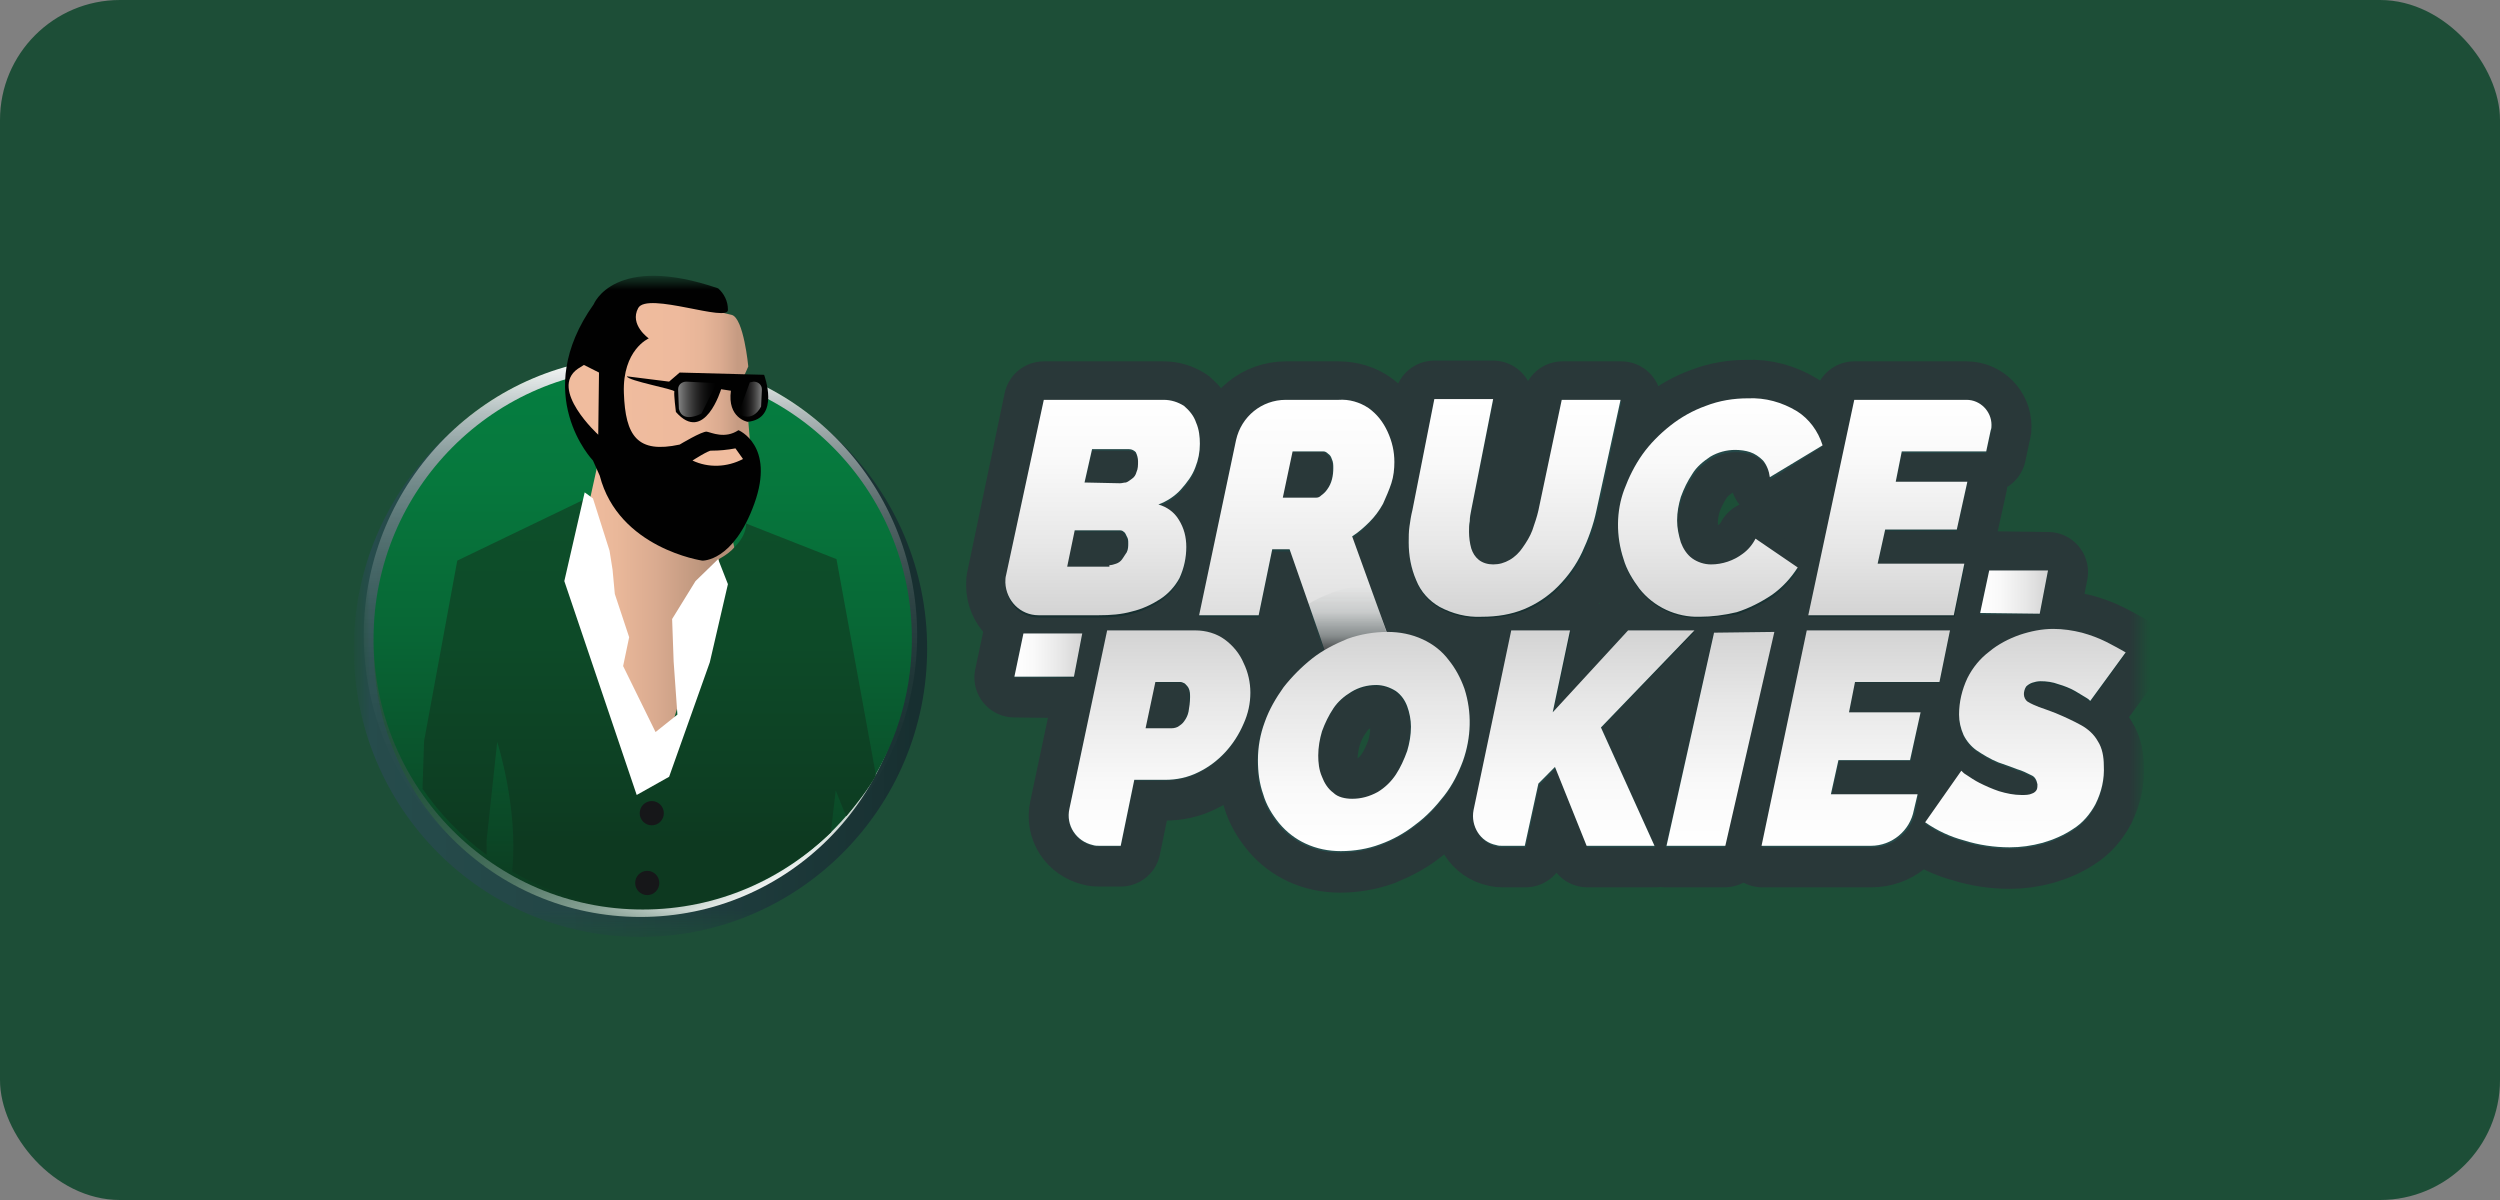 <?xml version="1.0" encoding="UTF-8"?>
<svg xmlns="http://www.w3.org/2000/svg" width="125" height="60" viewBox="0 0 125 60" fill="none">
  <rect x="0" y="0" width="125" height="60" fill="#808080" stroke="none"/>
  <rect width="125" height="60" rx="6" fill="#1D4E37"></rect>
  <mask id="mask0_3888_63" style="mask-type:luminance" maskUnits="userSpaceOnUse" x="18" y="14" width="89" height="33">
    <path d="M107 14H18V46.538H107V14Z" fill="white"></path>
  </mask>
  <g mask="url(#mask0_3888_63)">
    <path d="M32.023 46.348C39.663 46.348 45.857 40.117 45.857 32.43C45.857 24.744 39.663 18.513 32.023 18.513C24.382 18.513 18.188 24.744 18.188 32.43C18.188 40.117 24.382 46.348 32.023 46.348Z" fill="url(#paint0_linear_3888_63)"></path>
    <path d="M32.023 46.348C39.663 46.348 45.857 40.117 45.857 32.43C45.857 24.744 39.663 18.513 32.023 18.513C24.382 18.513 18.188 24.744 18.188 32.43C18.188 40.117 24.382 46.348 32.023 46.348Z" stroke="url(#paint1_linear_3888_63)"></path>
    <path d="M32.023 45.666C39.663 45.666 45.857 39.434 45.857 31.748C45.857 24.061 39.663 17.83 32.023 17.83C24.382 17.83 18.188 24.061 18.188 31.748C18.188 39.434 24.382 45.666 32.023 45.666Z" fill="url(#paint2_linear_3888_63)"></path>
    <path d="M32.136 45.476C39.568 45.476 45.593 39.414 45.593 31.937C45.593 24.46 39.568 18.399 32.136 18.399C24.704 18.399 18.678 24.46 18.678 31.937C18.678 39.414 24.704 45.476 32.136 45.476Z" fill="url(#paint3_linear_3888_63)"></path>
    <path d="M29.95 22.912L29.347 25.642L31.495 35.881L32.852 37.36L33.38 36.981L35.227 30.951L36.81 27.804L36.584 26.78L29.95 22.912Z" fill="url(#paint4_linear_3888_63)"></path>
    <path d="M36.584 15.744L32.099 14.682C32.099 14.682 30.855 15.593 30.855 15.82C30.855 16.048 31.156 21.774 31.156 21.774L34.775 23.632L37.791 23.481L37.489 21.964L37.414 21.053L37.074 19.726L37.112 19.006L37.414 18.323C37.414 18.323 37.187 15.896 36.584 15.744Z" fill="url(#paint5_linear_3888_63)"></path>
    <path d="M43.784 38.801C43.37 39.522 42.842 40.167 42.314 40.811L42.276 40.736L41.786 39.522L41.56 41.456V41.608C39.148 43.921 35.868 45.362 32.249 45.362C29.837 45.362 27.575 44.717 25.615 43.58C25.615 43.542 25.615 43.504 25.615 43.466C25.916 40.394 24.861 37.095 24.861 37.095L24.333 41.987V42.632V42.745C23.089 41.835 21.996 40.698 21.129 39.446V39.332L21.204 37.057L22.863 28.031L29.158 24.998L29.384 24.884C28.932 29.814 29.988 34.819 32.438 39.105C35.529 34.744 36.019 31.179 36.019 29.321C36.019 28.676 35.943 28.221 35.943 28.031C35.943 27.994 35.943 27.956 35.943 27.956C36.283 27.766 36.547 27.576 36.735 27.349C37.376 26.704 37.3 26.173 37.3 26.173L41.824 27.956L43.784 38.688V38.801Z" fill="url(#paint6_linear_3888_63)"></path>
    <path d="M32.589 41.266C32.922 41.266 33.192 40.995 33.192 40.66C33.192 40.325 32.922 40.053 32.589 40.053C32.255 40.053 31.985 40.325 31.985 40.66C31.985 40.995 32.255 41.266 32.589 41.266Z" fill="#161719"></path>
    <path d="M32.362 44.755C32.695 44.755 32.965 44.484 32.965 44.148C32.965 43.813 32.695 43.542 32.362 43.542C32.029 43.542 31.759 43.813 31.759 44.148C31.759 44.484 32.029 44.755 32.362 44.755Z" fill="#161719"></path>
    <path d="M29.648 24.922L30.478 27.538L30.628 28.486L30.741 29.7L31.458 31.861L31.156 33.303L32.777 36.602L33.87 35.73L33.682 33.075L33.606 30.951L34.775 29.055L35.906 27.956L36.396 29.207L35.491 33.113L33.456 38.839L31.835 39.749L28.216 29.055L29.234 24.618L29.648 24.922Z" fill="white"></path>
    <path d="M29.648 23.026C29.648 23.026 26.482 19.726 29.686 15.213C29.686 15.213 30.704 12.635 35.906 14.417C36.207 14.683 36.396 15.062 36.396 15.479C36.471 16.162 32.362 14.569 31.91 15.403C31.457 16.237 32.438 16.92 32.438 16.92C32.438 16.92 31.118 17.489 31.194 19.65C31.269 21.812 31.872 22.684 33.983 22.229C33.983 22.229 35.114 21.547 35.34 21.584C35.566 21.622 36.245 21.964 36.923 21.509C36.923 21.509 38.77 22.267 37.715 25.187C36.66 28.107 35.114 28.031 35.114 28.031C35.114 28.031 30.93 27.425 29.987 23.784L29.648 23.026Z" fill="#010101"></path>
    <path d="M34.624 23.026C35.416 23.405 36.358 23.367 37.15 22.95L36.773 22.419C36.358 22.495 35.981 22.533 35.566 22.533C35.453 22.495 34.624 23.026 34.624 23.026Z" fill="#F0BC9E"></path>
    <path d="M31.344 18.816L33.455 19.081L33.983 18.627L38.205 18.74C38.205 18.74 39.034 20.94 37.376 21.091C37.376 21.091 36.358 20.902 36.546 19.537L36.056 19.461C36.056 19.461 35.227 22.229 33.795 20.598C33.795 20.598 33.681 19.688 33.719 19.575C33.757 19.461 31.382 19.044 31.344 18.816Z" fill="#010101"></path>
    <path d="M29.196 18.247L29.95 18.627L29.912 21.736C29.912 21.736 27.424 19.461 28.894 18.437L29.196 18.247Z" fill="#F0BC9E"></path>
    <path d="M52.19 20.068H58.184C58.561 20.068 58.9 20.181 59.202 20.371C59.465 20.599 59.692 20.864 59.805 21.205C59.956 21.547 59.993 21.926 59.993 22.267C59.993 22.684 59.918 23.102 59.767 23.481C59.616 23.898 59.352 24.239 59.051 24.581C58.749 24.922 58.335 25.187 57.92 25.339C58.335 25.453 58.712 25.718 58.938 26.097C59.202 26.515 59.315 26.97 59.315 27.463C59.315 27.994 59.202 28.524 58.975 29.017C58.749 29.434 58.41 29.814 57.995 30.079C57.581 30.345 57.091 30.572 56.601 30.686C56.073 30.838 55.507 30.876 54.942 30.876H51.926C51.022 30.876 50.305 30.155 50.305 29.245C50.305 29.131 50.305 29.017 50.343 28.904L52.19 20.068ZM55.432 28.335C55.696 28.335 55.922 28.221 56.073 28.031C56.148 27.918 56.224 27.804 56.299 27.69C56.337 27.538 56.374 27.387 56.374 27.235C56.374 27.121 56.337 27.008 56.299 26.894C56.261 26.818 56.224 26.704 56.148 26.666C56.073 26.59 55.998 26.59 55.884 26.59H53.698L53.321 28.411L55.432 28.335ZM55.998 24.239C56.111 24.239 56.186 24.239 56.299 24.201C56.412 24.163 56.487 24.087 56.601 24.012C56.714 23.936 56.789 23.822 56.827 23.67C56.902 23.519 56.902 23.329 56.902 23.139C56.902 22.988 56.864 22.836 56.789 22.684C56.714 22.608 56.601 22.533 56.45 22.533H54.603L54.226 24.201H55.998V24.239Z" stroke="#293839" stroke-width="4" stroke-linejoin="round"></path>
    <path d="M59.956 30.838L61.803 22.078C62.029 20.902 63.084 20.068 64.291 20.068H66.929C67.457 20.068 67.985 20.219 68.4 20.523C68.814 20.826 69.116 21.205 69.342 21.698C69.568 22.191 69.681 22.684 69.681 23.215C69.681 23.557 69.643 23.936 69.53 24.277C69.417 24.618 69.266 24.96 69.116 25.301C68.927 25.604 68.701 25.908 68.475 26.173C68.211 26.477 67.909 26.704 67.608 26.932L69.568 32.355L69.304 32.317C68.286 32.241 67.269 32.544 66.439 33.151L66.025 31.9L64.517 27.576H63.612L62.934 30.876L59.956 30.838ZM65.761 24.922C65.874 24.922 65.949 24.884 66.025 24.808C66.138 24.732 66.251 24.618 66.326 24.505C66.439 24.353 66.515 24.201 66.552 24.05C66.628 23.86 66.628 23.67 66.628 23.443C66.628 23.291 66.628 23.139 66.552 22.988C66.515 22.874 66.439 22.798 66.364 22.722C66.288 22.646 66.213 22.608 66.138 22.608H64.592L64.102 24.922H65.761Z" stroke="#293839" stroke-width="4" stroke-linejoin="round"></path>
    <path d="M74.091 30.913C73.338 30.951 72.621 30.762 71.981 30.42C71.453 30.117 71.038 29.662 70.812 29.093C70.548 28.486 70.435 27.842 70.435 27.197C70.435 26.932 70.435 26.666 70.473 26.401C70.51 26.135 70.548 25.87 70.624 25.566L71.717 20.03H74.657L73.564 25.566C73.526 25.756 73.488 25.946 73.488 26.135C73.451 26.325 73.451 26.477 73.451 26.666C73.451 26.932 73.488 27.235 73.564 27.5C73.639 27.728 73.752 27.918 73.941 28.069C74.129 28.221 74.393 28.297 74.657 28.297C74.959 28.297 75.222 28.221 75.486 28.069C75.75 27.918 75.976 27.69 76.127 27.462C76.316 27.197 76.466 26.894 76.617 26.59C76.73 26.249 76.843 25.946 76.919 25.604L78.125 20.068H81.065L79.897 25.604C79.746 26.325 79.482 27.045 79.18 27.69C78.879 28.335 78.464 28.904 77.974 29.396C77.484 29.89 76.919 30.269 76.278 30.534C75.562 30.8 74.846 30.913 74.091 30.913Z" stroke="#293839" stroke-width="4" stroke-linejoin="round"></path>
    <path d="M84.986 30.914C84.382 30.914 83.779 30.8 83.252 30.534C82.762 30.307 82.309 29.928 81.97 29.511C81.631 29.055 81.329 28.562 81.178 28.032C80.801 26.894 80.801 25.642 81.216 24.543C81.442 23.936 81.706 23.329 82.083 22.798C82.46 22.267 82.95 21.774 83.478 21.357C84.006 20.94 84.609 20.599 85.249 20.371C85.928 20.106 86.644 19.992 87.361 19.992C88.227 19.954 89.056 20.181 89.811 20.637C90.414 21.016 90.866 21.622 91.092 22.343L88.529 23.974C88.491 23.67 88.378 23.367 88.19 23.14C88.002 22.95 87.775 22.798 87.549 22.722C87.323 22.646 87.059 22.608 86.795 22.608C86.38 22.608 85.928 22.722 85.551 22.95C85.212 23.177 84.873 23.443 84.646 23.822C84.42 24.163 84.232 24.543 84.081 24.96C83.968 25.339 83.892 25.718 83.892 26.135C83.892 26.515 83.968 26.856 84.081 27.235C84.194 27.538 84.382 27.842 84.646 28.032C84.91 28.259 85.249 28.335 85.589 28.335C85.853 28.335 86.117 28.297 86.38 28.221C86.682 28.145 86.946 27.994 87.172 27.804C87.436 27.614 87.662 27.349 87.813 27.046L89.924 28.487C89.584 29.017 89.17 29.473 88.642 29.852C88.077 30.231 87.474 30.496 86.87 30.724C86.23 30.8 85.589 30.876 84.986 30.914Z" stroke="#293839" stroke-width="4" stroke-linejoin="round"></path>
    <path d="M92.713 20.068H98.33C99.009 20.068 99.574 20.637 99.574 21.319C99.574 21.395 99.574 21.509 99.536 21.585L99.31 22.646H95.088L94.787 24.163H98.368L97.84 26.552H94.259L93.882 28.259H98.255L97.727 30.838H90.451L92.713 20.068Z" stroke="#293839" stroke-width="4" stroke-linejoin="round"></path>
    <path d="M101.986 30.724H99.008L99.461 28.562L102.401 28.6L101.986 30.724Z" stroke="#293839" stroke-width="4" stroke-linejoin="round"></path>
    <path d="M53.698 33.91L50.72 33.872L51.172 31.748H54.113L53.698 33.91Z" stroke="#293839" stroke-width="4" stroke-linejoin="round"></path>
    <path d="M69.53 32.241L66.364 33.075L65.421 30.231C65.798 30.003 66.213 29.814 66.628 29.7C67.231 29.472 67.872 29.359 68.512 29.359L69.53 32.241Z" stroke="#293839" stroke-width="4" stroke-linejoin="round"></path>
    <path d="M62.18 33.189C61.991 32.734 61.652 32.317 61.237 32.013C60.823 31.71 60.295 31.558 59.767 31.558H55.357L53.472 40.47C53.283 41.304 53.811 42.101 54.64 42.29C54.754 42.328 54.867 42.328 54.98 42.328H56.035L56.714 39.029H58.259C58.825 39.029 59.39 38.915 59.918 38.65C60.936 38.157 61.727 37.285 62.18 36.223C62.406 35.73 62.519 35.199 62.519 34.668C62.519 34.175 62.406 33.682 62.18 33.189ZM59.39 35.616C59.352 35.806 59.277 35.957 59.164 36.109C59.089 36.223 58.975 36.299 58.862 36.374C58.787 36.412 58.674 36.45 58.561 36.45H57.242L57.731 34.137H58.975C59.051 34.137 59.126 34.175 59.202 34.213C59.277 34.289 59.352 34.365 59.39 34.44C59.466 34.592 59.466 34.744 59.466 34.895C59.503 35.161 59.466 35.389 59.39 35.616Z" stroke="#293839" stroke-width="4" stroke-linejoin="round"></path>
    <path d="M84.722 31.596H81.404L77.672 35.692L78.54 31.596H75.599L73.714 40.584C73.564 41.38 74.054 42.176 74.845 42.328C74.958 42.366 75.034 42.366 75.147 42.366H76.278L76.956 39.257L77.786 38.422L79.369 42.366H82.761L80.085 36.412L84.722 31.596Z" stroke="#293839" stroke-width="4" stroke-linejoin="round"></path>
    <path d="M85.664 31.71L83.289 42.366H86.23L88.68 31.672L85.664 31.71Z" stroke="#293839" stroke-width="4" stroke-linejoin="round"></path>
    <path d="M96.973 34.175L97.5 31.596H90.376L88.114 42.366H93.58C94.636 42.366 95.54 41.646 95.767 40.584L95.918 39.749H91.582L91.96 38.043H95.54L96.03 35.654H92.45L92.751 34.137H96.973V34.175Z" stroke="#293839" stroke-width="4" stroke-linejoin="round"></path>
    <path d="M104.06 36.336C103.645 36.109 103.23 35.919 102.778 35.73C102.476 35.616 102.175 35.502 101.949 35.426C101.76 35.35 101.572 35.275 101.383 35.161C101.27 35.085 101.195 34.933 101.195 34.782C101.195 34.63 101.232 34.516 101.308 34.402C101.383 34.327 101.497 34.251 101.61 34.213C101.723 34.175 101.873 34.137 102.024 34.137C102.326 34.137 102.627 34.175 102.929 34.289C103.193 34.364 103.495 34.478 103.758 34.63C103.946 34.744 104.136 34.857 104.324 34.971C104.399 35.009 104.437 35.047 104.512 35.123L106.284 32.696C106.02 32.544 105.681 32.355 105.304 32.165C104.927 31.975 104.512 31.824 104.098 31.71C103.645 31.596 103.155 31.52 102.665 31.52C102.1 31.52 101.497 31.634 100.969 31.824C100.441 32.013 99.913 32.279 99.461 32.658C99.009 32.999 98.631 33.454 98.368 33.985C98.103 34.554 97.953 35.161 97.953 35.806C97.953 36.147 98.028 36.488 98.179 36.829C98.33 37.133 98.556 37.398 98.82 37.588C99.159 37.815 99.537 38.043 99.913 38.195C100.253 38.308 100.554 38.422 100.856 38.536C101.12 38.612 101.345 38.725 101.572 38.839C101.76 38.915 101.836 39.105 101.873 39.294C101.873 39.37 101.873 39.484 101.836 39.56C101.798 39.636 101.723 39.712 101.61 39.749C101.459 39.825 101.27 39.825 101.082 39.825C100.705 39.825 100.328 39.749 99.951 39.636C99.612 39.522 99.272 39.37 98.971 39.218C98.745 39.105 98.518 38.953 98.293 38.801C98.217 38.763 98.141 38.688 98.066 38.612L96.257 41.191C96.86 41.608 97.501 41.911 98.217 42.101C98.933 42.328 99.725 42.442 100.479 42.442C101.044 42.442 101.572 42.366 102.137 42.214C102.665 42.063 103.193 41.835 103.645 41.532C104.136 41.228 104.512 40.773 104.776 40.28C105.077 39.674 105.228 39.029 105.19 38.346C105.19 37.929 105.115 37.474 104.889 37.133C104.701 36.791 104.399 36.526 104.06 36.336Z" stroke="#293839" stroke-width="4" stroke-linejoin="round"></path>
    <path d="M67.005 42.632C66.401 42.632 65.798 42.518 65.233 42.252C64.743 42.025 64.29 41.684 63.913 41.229C63.574 40.811 63.273 40.318 63.122 39.788C62.933 39.257 62.858 38.688 62.858 38.081C62.858 37.436 62.971 36.792 63.197 36.185C63.423 35.54 63.763 34.971 64.177 34.44C64.592 33.91 65.082 33.416 65.61 32.999C66.138 32.582 66.741 32.241 67.382 32.013C68.022 31.786 68.701 31.672 69.379 31.672C69.983 31.672 70.586 31.786 71.151 32.051C71.641 32.279 72.094 32.62 72.433 33.075C72.772 33.492 73.074 33.985 73.225 34.516C73.413 35.047 73.488 35.616 73.488 36.223C73.488 36.867 73.375 37.512 73.149 38.119C72.923 38.726 72.621 39.332 72.207 39.863C71.792 40.394 71.34 40.887 70.774 41.304C70.246 41.722 69.643 42.025 69.002 42.29C68.362 42.518 67.683 42.632 67.005 42.632ZM67.57 40.015C68.022 40.015 68.437 39.901 68.852 39.674C69.229 39.446 69.53 39.143 69.756 38.801C69.983 38.46 70.171 38.043 70.322 37.626C70.435 37.247 70.51 36.83 70.51 36.412C70.51 36.071 70.473 35.692 70.322 35.389C70.096 34.706 69.455 34.289 68.776 34.327C68.324 34.327 67.909 34.44 67.532 34.668C67.155 34.895 66.854 35.161 66.628 35.54C66.138 36.223 65.911 37.057 65.874 37.891C65.874 38.233 65.949 38.612 66.062 38.953C66.175 39.257 66.364 39.522 66.628 39.75C66.891 39.901 67.231 40.015 67.57 40.015Z" stroke="#293839" stroke-width="4" stroke-linejoin="round"></path>
    <path d="M52.19 20.068H58.184C58.561 20.068 58.9 20.181 59.202 20.371C59.465 20.599 59.692 20.864 59.805 21.205C59.956 21.547 59.993 21.926 59.993 22.267C59.993 22.684 59.918 23.102 59.767 23.481C59.616 23.898 59.352 24.239 59.051 24.581C58.749 24.922 58.335 25.187 57.92 25.339C58.335 25.453 58.712 25.718 58.938 26.097C59.202 26.515 59.315 26.97 59.315 27.463C59.315 27.994 59.202 28.524 58.975 29.017C58.749 29.434 58.41 29.814 57.995 30.079C57.581 30.345 57.091 30.572 56.601 30.686C56.073 30.838 55.507 30.876 54.942 30.876H51.926C51.022 30.876 50.305 30.155 50.305 29.245C50.305 29.131 50.305 29.017 50.343 28.904L52.19 20.068ZM55.432 28.335C55.696 28.335 55.922 28.221 56.073 28.031C56.148 27.918 56.224 27.804 56.299 27.69C56.337 27.538 56.374 27.387 56.374 27.235C56.374 27.121 56.337 27.008 56.299 26.894C56.261 26.818 56.224 26.704 56.148 26.666C56.073 26.59 55.998 26.59 55.884 26.59H53.698L53.321 28.411L55.432 28.335ZM55.998 24.239C56.111 24.239 56.186 24.239 56.299 24.201C56.412 24.163 56.487 24.087 56.601 24.012C56.714 23.936 56.789 23.822 56.827 23.67C56.902 23.519 56.902 23.329 56.902 23.139C56.902 22.988 56.864 22.836 56.789 22.684C56.714 22.608 56.601 22.533 56.45 22.533H54.603L54.226 24.201H55.998V24.239Z" fill="url(#paint7_linear_3888_63)"></path>
    <path d="M59.956 30.838L61.803 22.078C62.029 20.902 63.084 20.068 64.291 20.068H66.929C67.457 20.068 67.985 20.219 68.4 20.523C68.814 20.826 69.116 21.205 69.342 21.698C69.568 22.191 69.681 22.684 69.681 23.215C69.681 23.557 69.643 23.936 69.53 24.277C69.417 24.618 69.266 24.96 69.116 25.301C68.927 25.604 68.701 25.908 68.475 26.173C68.211 26.477 67.909 26.704 67.608 26.932L69.568 32.355L69.304 32.317C68.286 32.241 67.269 32.544 66.439 33.151L66.025 31.9L64.517 27.576H63.612L62.934 30.876L59.956 30.838ZM65.761 24.922C65.874 24.922 65.949 24.884 66.025 24.808C66.138 24.732 66.251 24.618 66.326 24.505C66.439 24.353 66.515 24.201 66.552 24.05C66.628 23.86 66.628 23.67 66.628 23.443C66.628 23.291 66.628 23.139 66.552 22.988C66.515 22.874 66.439 22.798 66.364 22.722C66.288 22.646 66.213 22.608 66.138 22.608H64.592L64.102 24.922H65.761Z" fill="url(#paint8_linear_3888_63)"></path>
    <path d="M74.091 30.913C73.338 30.951 72.621 30.762 71.981 30.42C71.453 30.117 71.038 29.662 70.812 29.093C70.548 28.486 70.435 27.842 70.435 27.197C70.435 26.932 70.435 26.666 70.473 26.401C70.51 26.135 70.548 25.87 70.624 25.566L71.717 20.03H74.657L73.564 25.566C73.526 25.756 73.488 25.946 73.488 26.135C73.451 26.325 73.451 26.477 73.451 26.666C73.451 26.932 73.488 27.235 73.564 27.5C73.639 27.728 73.752 27.918 73.941 28.069C74.129 28.221 74.393 28.297 74.657 28.297C74.959 28.297 75.222 28.221 75.486 28.069C75.75 27.918 75.976 27.69 76.127 27.462C76.316 27.197 76.466 26.894 76.617 26.59C76.73 26.249 76.843 25.946 76.919 25.604L78.125 20.068H81.065L79.897 25.604C79.746 26.325 79.482 27.045 79.18 27.69C78.879 28.335 78.464 28.904 77.974 29.396C77.484 29.89 76.919 30.269 76.278 30.534C75.562 30.8 74.846 30.913 74.091 30.913Z" fill="url(#paint9_linear_3888_63)"></path>
    <path d="M84.986 30.914C84.382 30.914 83.779 30.8 83.252 30.534C82.762 30.307 82.309 29.928 81.97 29.511C81.631 29.055 81.329 28.562 81.178 28.032C80.801 26.894 80.801 25.642 81.216 24.543C81.442 23.936 81.706 23.329 82.083 22.798C82.46 22.267 82.95 21.774 83.478 21.357C84.006 20.94 84.609 20.599 85.249 20.371C85.928 20.106 86.644 19.992 87.361 19.992C88.227 19.954 89.056 20.181 89.811 20.637C90.414 21.016 90.866 21.622 91.092 22.343L88.529 23.974C88.491 23.67 88.378 23.367 88.19 23.14C88.002 22.95 87.775 22.798 87.549 22.722C87.323 22.646 87.059 22.608 86.795 22.608C86.38 22.608 85.928 22.722 85.551 22.95C85.212 23.177 84.873 23.443 84.646 23.822C84.42 24.163 84.232 24.543 84.081 24.96C83.968 25.339 83.892 25.718 83.892 26.135C83.892 26.515 83.968 26.856 84.081 27.235C84.194 27.538 84.382 27.842 84.646 28.032C84.91 28.259 85.249 28.335 85.589 28.335C85.853 28.335 86.117 28.297 86.38 28.221C86.682 28.145 86.946 27.994 87.172 27.804C87.436 27.614 87.662 27.349 87.813 27.046L89.924 28.487C89.584 29.017 89.17 29.473 88.642 29.852C88.077 30.231 87.474 30.496 86.87 30.724C86.23 30.8 85.589 30.876 84.986 30.914Z" fill="url(#paint10_linear_3888_63)"></path>
    <path d="M92.713 20.068H98.33C99.009 20.068 99.574 20.637 99.574 21.319C99.574 21.395 99.574 21.509 99.536 21.585L99.31 22.646H95.088L94.787 24.163H98.368L97.84 26.552H94.259L93.882 28.259H98.255L97.727 30.838H90.451L92.713 20.068Z" fill="url(#paint11_linear_3888_63)"></path>
    <path d="M101.986 30.724H99.008L99.461 28.562L102.401 28.6L101.986 30.724Z" fill="url(#paint12_linear_3888_63)"></path>
    <path d="M53.698 33.91L50.72 33.872L51.172 31.748H54.113L53.698 33.91Z" fill="url(#paint13_linear_3888_63)"></path>
    <path d="M69.53 32.241L66.364 33.075L65.421 30.231C65.798 30.003 66.213 29.814 66.628 29.7C67.231 29.472 67.872 29.359 68.512 29.359L69.53 32.241Z" fill="url(#paint14_linear_3888_63)"></path>
    <path d="M62.18 33.189C61.991 32.734 61.652 32.317 61.237 32.013C60.823 31.71 60.295 31.558 59.767 31.558H55.357L53.472 40.47C53.283 41.304 53.811 42.101 54.64 42.29C54.754 42.328 54.867 42.328 54.98 42.328H56.035L56.714 39.029H58.259C58.825 39.029 59.39 38.915 59.918 38.65C60.936 38.157 61.727 37.285 62.18 36.223C62.406 35.73 62.519 35.199 62.519 34.668C62.519 34.175 62.406 33.682 62.18 33.189ZM59.39 35.616C59.352 35.806 59.277 35.957 59.164 36.109C59.089 36.223 58.975 36.299 58.862 36.374C58.787 36.412 58.674 36.45 58.561 36.45H57.242L57.731 34.137H58.975C59.051 34.137 59.126 34.175 59.202 34.213C59.277 34.289 59.352 34.365 59.39 34.44C59.466 34.592 59.466 34.744 59.466 34.895C59.503 35.161 59.466 35.389 59.39 35.616Z" fill="url(#paint15_linear_3888_63)"></path>
    <path d="M84.722 31.596H81.404L77.672 35.692L78.54 31.596H75.599L73.714 40.584C73.564 41.38 74.054 42.176 74.845 42.328C74.958 42.366 75.034 42.366 75.147 42.366H76.278L76.956 39.257L77.786 38.422L79.369 42.366H82.761L80.085 36.412L84.722 31.596Z" fill="url(#paint16_linear_3888_63)"></path>
    <path d="M85.664 31.71L83.289 42.366H86.23L88.68 31.672L85.664 31.71Z" fill="url(#paint17_linear_3888_63)"></path>
    <path d="M96.973 34.175L97.5 31.596H90.376L88.114 42.366H93.58C94.636 42.366 95.54 41.646 95.767 40.584L95.918 39.749H91.582L91.96 38.043H95.54L96.03 35.654H92.45L92.751 34.137H96.973V34.175Z" fill="url(#paint18_linear_3888_63)"></path>
    <path d="M104.06 36.336C103.645 36.109 103.23 35.919 102.778 35.73C102.476 35.616 102.175 35.502 101.949 35.426C101.76 35.35 101.572 35.275 101.383 35.161C101.27 35.085 101.195 34.933 101.195 34.782C101.195 34.63 101.232 34.516 101.308 34.402C101.383 34.327 101.497 34.251 101.61 34.213C101.723 34.175 101.873 34.137 102.024 34.137C102.326 34.137 102.627 34.175 102.929 34.289C103.193 34.364 103.495 34.478 103.758 34.63C103.946 34.744 104.136 34.857 104.324 34.971C104.399 35.009 104.437 35.047 104.512 35.123L106.284 32.696C106.02 32.544 105.681 32.355 105.304 32.165C104.927 31.975 104.512 31.824 104.098 31.71C103.645 31.596 103.155 31.52 102.665 31.52C102.1 31.52 101.497 31.634 100.969 31.824C100.441 32.013 99.913 32.279 99.461 32.658C99.009 32.999 98.631 33.454 98.368 33.985C98.103 34.554 97.953 35.161 97.953 35.806C97.953 36.147 98.028 36.488 98.179 36.829C98.33 37.133 98.556 37.398 98.82 37.588C99.159 37.815 99.537 38.043 99.913 38.195C100.253 38.308 100.554 38.422 100.856 38.536C101.12 38.612 101.345 38.725 101.572 38.839C101.76 38.915 101.836 39.105 101.873 39.294C101.873 39.37 101.873 39.484 101.836 39.56C101.798 39.636 101.723 39.712 101.61 39.749C101.459 39.825 101.27 39.825 101.082 39.825C100.705 39.825 100.328 39.749 99.951 39.636C99.612 39.522 99.272 39.37 98.971 39.218C98.745 39.105 98.518 38.953 98.293 38.801C98.217 38.763 98.141 38.688 98.066 38.612L96.257 41.191C96.86 41.608 97.501 41.911 98.217 42.101C98.933 42.328 99.725 42.442 100.479 42.442C101.044 42.442 101.572 42.366 102.137 42.214C102.665 42.063 103.193 41.835 103.645 41.532C104.136 41.228 104.512 40.773 104.776 40.28C105.077 39.674 105.228 39.029 105.19 38.346C105.19 37.929 105.115 37.474 104.889 37.133C104.701 36.791 104.399 36.526 104.06 36.336Z" fill="url(#paint19_linear_3888_63)"></path>
    <path d="M67.005 42.632C66.401 42.632 65.798 42.518 65.233 42.252C64.743 42.025 64.29 41.684 63.913 41.228C63.574 40.811 63.273 40.318 63.122 39.788C62.933 39.257 62.858 38.688 62.858 38.081C62.858 37.436 62.971 36.792 63.197 36.185C63.423 35.54 63.763 34.971 64.177 34.44C64.592 33.91 65.082 33.416 65.61 32.999C66.138 32.582 66.741 32.241 67.382 32.013C68.022 31.786 68.701 31.672 69.379 31.672C69.983 31.672 70.586 31.786 71.151 32.051C71.641 32.279 72.094 32.62 72.433 33.075C72.772 33.492 73.074 33.985 73.225 34.516C73.413 35.047 73.488 35.616 73.488 36.223C73.488 36.867 73.375 37.512 73.149 38.119C72.923 38.726 72.621 39.332 72.207 39.863C71.792 40.394 71.34 40.887 70.774 41.304C70.246 41.722 69.643 42.025 69.002 42.29C68.362 42.518 67.683 42.632 67.005 42.632ZM67.57 40.015C68.022 40.015 68.437 39.901 68.852 39.674C69.229 39.446 69.53 39.143 69.756 38.801C69.983 38.46 70.171 38.043 70.322 37.626C70.435 37.247 70.51 36.83 70.51 36.412C70.51 36.071 70.473 35.692 70.322 35.389C70.096 34.706 69.455 34.289 68.776 34.327C68.324 34.327 67.909 34.44 67.532 34.668C67.155 34.895 66.854 35.161 66.628 35.54C66.138 36.223 65.911 37.057 65.874 37.891C65.874 38.233 65.949 38.612 66.062 38.953C66.175 39.257 66.364 39.522 66.628 39.75C66.891 39.901 67.231 40.015 67.57 40.015Z" fill="url(#paint20_linear_3888_63)"></path>
    <path d="M34.322 19.082C34.096 19.082 33.908 19.233 33.908 19.461V19.499L33.945 20.447C34.134 21.205 35.076 20.674 35.076 20.674L35.83 19.157L34.322 19.082Z" fill="url(#paint21_linear_3888_63)"></path>
    <path d="M37.677 19.082C37.903 19.082 38.092 19.233 38.092 19.461V19.499L38.054 20.333C37.564 21.205 36.923 20.674 36.923 20.674L37.489 19.12L37.677 19.082Z" fill="url(#paint22_linear_3888_63)"></path>
    <path d="M52.19 19.992H58.184C58.561 19.992 58.9 20.106 59.202 20.295C59.465 20.523 59.692 20.788 59.805 21.13C59.956 21.471 59.993 21.85 59.993 22.191C59.993 22.608 59.918 22.988 59.767 23.367C59.616 23.784 59.352 24.125 59.051 24.467C58.749 24.808 58.335 25.073 57.92 25.225C58.335 25.339 58.712 25.604 58.938 25.984C59.202 26.401 59.315 26.856 59.315 27.349C59.315 27.88 59.202 28.411 58.975 28.904C58.749 29.321 58.41 29.7 57.995 29.965C57.581 30.231 57.091 30.459 56.601 30.572C56.073 30.724 55.508 30.762 54.942 30.762H51.926C51.022 30.762 50.305 30.041 50.268 29.131C50.268 29.017 50.268 28.866 50.305 28.752L52.19 19.992ZM55.47 28.259C55.583 28.259 55.696 28.221 55.809 28.183C55.922 28.145 56.035 28.069 56.111 27.956C56.186 27.842 56.261 27.728 56.337 27.614C56.412 27.463 56.412 27.311 56.412 27.159C56.412 27.045 56.412 26.932 56.337 26.818C56.299 26.742 56.261 26.628 56.186 26.59C56.111 26.515 56.035 26.515 55.922 26.515H53.736L53.359 28.335H55.47V28.259ZM55.998 24.163C56.111 24.163 56.186 24.125 56.299 24.125C56.412 24.087 56.488 24.012 56.601 23.936C56.714 23.86 56.789 23.746 56.827 23.595C56.902 23.443 56.902 23.253 56.902 23.064C56.902 22.912 56.864 22.76 56.789 22.608C56.714 22.533 56.601 22.457 56.45 22.457H54.603L54.226 24.125L55.998 24.163Z" fill="url(#paint23_linear_3888_63)"></path>
    <path d="M59.956 30.762L61.803 22.002C62.066 20.826 63.084 19.992 64.291 19.992H66.929C67.457 19.954 67.985 20.106 68.437 20.409C68.852 20.712 69.153 21.092 69.38 21.585C69.606 22.078 69.719 22.57 69.719 23.101C69.719 23.443 69.681 23.822 69.568 24.163C69.455 24.505 69.304 24.846 69.153 25.187C68.965 25.529 68.739 25.832 68.475 26.097C68.211 26.363 67.909 26.628 67.608 26.818L69.568 32.241L69.266 32.203C68.249 32.127 67.231 32.431 66.402 33.037L65.987 31.786L64.479 27.463H63.612L62.934 30.762H59.956ZM65.798 24.884C65.912 24.884 65.987 24.846 66.062 24.77C66.175 24.694 66.288 24.58 66.364 24.467C66.59 24.163 66.665 23.784 66.665 23.405C66.665 23.253 66.665 23.101 66.59 22.95C66.552 22.836 66.515 22.76 66.402 22.684C66.326 22.608 66.251 22.57 66.175 22.57H64.63L64.14 24.884H65.798Z" fill="url(#paint24_linear_3888_63)"></path>
    <path d="M74.091 30.838C73.338 30.876 72.621 30.686 71.981 30.345C71.453 30.041 71.038 29.586 70.812 29.017C70.548 28.411 70.435 27.766 70.435 27.121C70.435 26.856 70.435 26.59 70.473 26.325C70.51 26.059 70.548 25.794 70.624 25.491L71.717 19.954H74.657L73.564 25.491C73.526 25.68 73.488 25.87 73.488 26.059C73.451 26.249 73.451 26.401 73.451 26.59C73.451 26.856 73.488 27.159 73.564 27.425C73.639 27.652 73.752 27.842 73.941 27.994C74.129 28.145 74.393 28.221 74.657 28.221C74.959 28.221 75.222 28.145 75.486 27.994C75.75 27.842 75.976 27.614 76.127 27.387C76.316 27.121 76.504 26.818 76.617 26.515C76.73 26.173 76.843 25.87 76.919 25.529L78.087 19.992H81.028L79.821 25.529C79.671 26.249 79.407 26.97 79.105 27.614C78.803 28.259 78.389 28.828 77.899 29.321C77.409 29.814 76.843 30.193 76.203 30.459C75.562 30.724 74.846 30.838 74.091 30.838Z" fill="url(#paint25_linear_3888_63)"></path>
    <path d="M84.986 30.838C83.817 30.876 82.686 30.345 81.97 29.435C81.631 28.979 81.329 28.486 81.178 27.956C80.801 26.818 80.801 25.566 81.216 24.467C81.442 23.86 81.744 23.253 82.121 22.722C82.498 22.191 82.988 21.698 83.516 21.281C84.043 20.864 84.646 20.523 85.287 20.295C85.966 20.03 86.682 19.916 87.398 19.916C88.265 19.878 89.094 20.106 89.849 20.561C90.451 20.94 90.904 21.547 91.13 22.267L88.491 23.86C88.454 23.556 88.34 23.253 88.152 23.026C87.964 22.836 87.737 22.684 87.511 22.608C87.285 22.533 87.021 22.495 86.757 22.495C86.343 22.495 85.89 22.608 85.513 22.836C85.174 23.064 84.835 23.329 84.609 23.708C84.382 24.049 84.194 24.429 84.043 24.846C83.93 25.225 83.855 25.604 83.855 26.021C83.855 26.401 83.93 26.742 84.043 27.121C84.156 27.425 84.345 27.728 84.609 27.918C84.873 28.107 85.212 28.221 85.551 28.221C86.117 28.221 86.682 28.031 87.134 27.69C87.398 27.5 87.624 27.235 87.775 26.932L89.886 28.373C89.547 28.904 89.132 29.359 88.605 29.738C88.039 30.117 87.436 30.421 86.833 30.61C86.192 30.762 85.589 30.838 84.986 30.838Z" fill="url(#paint26_linear_3888_63)"></path>
    <path d="M92.713 19.992H98.33C99.009 19.992 99.574 20.561 99.574 21.243C99.574 21.319 99.574 21.433 99.536 21.509L99.31 22.571H95.088L94.786 24.087H98.368L97.84 26.477H94.259L93.882 28.183H98.217L97.689 30.762H90.414L92.713 19.992Z" fill="url(#paint27_linear_3888_63)"></path>
    <path d="M101.986 30.686L99.008 30.648L99.461 28.524H102.401L101.986 30.686Z" fill="url(#paint28_linear_3888_63)"></path>
    <path d="M53.698 33.834H50.72L51.172 31.672H54.113L53.698 33.834Z" fill="url(#paint29_linear_3888_63)"></path>
    <path d="M69.53 32.203L66.364 33.037L65.421 30.193C65.798 29.965 66.213 29.776 66.628 29.624C67.231 29.396 67.872 29.283 68.512 29.283L69.53 32.203Z" fill="url(#paint30_linear_3888_63)"></path>
    <path d="M62.18 33.151C61.991 32.696 61.652 32.279 61.237 31.975C60.823 31.672 60.295 31.52 59.767 31.52H55.357L53.472 40.432C53.283 41.266 53.811 42.063 54.64 42.252C54.754 42.29 54.867 42.29 54.98 42.29H56.035L56.714 38.991H58.259C58.825 38.991 59.39 38.877 59.918 38.612C60.936 38.119 61.727 37.246 62.18 36.185C62.406 35.692 62.519 35.161 62.519 34.63C62.519 34.137 62.406 33.606 62.18 33.151ZM59.428 35.578C59.39 35.767 59.315 35.919 59.202 36.071C59.126 36.185 59.013 36.261 58.9 36.336C58.825 36.374 58.712 36.412 58.599 36.412H57.279L57.769 34.099H59.013C59.089 34.099 59.164 34.137 59.239 34.175C59.315 34.251 59.39 34.327 59.428 34.402C59.503 34.554 59.503 34.706 59.503 34.857C59.503 35.123 59.466 35.35 59.428 35.578Z" fill="url(#paint31_linear_3888_63)"></path>
    <path d="M84.722 31.52H81.404L77.635 35.616L78.502 31.52H75.562L73.677 40.508C73.526 41.304 74.016 42.101 74.808 42.252C74.921 42.29 74.996 42.29 75.109 42.29H76.24L76.919 39.181L77.748 38.346L79.331 42.29H82.724L80.047 36.374L84.722 31.52Z" fill="url(#paint32_linear_3888_63)"></path>
    <path d="M85.702 31.634L83.327 42.29H86.267L88.718 31.596L85.702 31.634Z" fill="url(#paint33_linear_3888_63)"></path>
    <path d="M96.973 34.099L97.5 31.52H90.338L88.077 42.29H93.542C94.598 42.29 95.502 41.532 95.692 40.508L95.88 39.712H91.544L91.922 38.005H95.502L96.03 35.616H92.45L92.751 34.099H96.973Z" fill="url(#paint34_linear_3888_63)"></path>
    <path d="M104.06 36.261C103.645 36.033 103.23 35.844 102.778 35.654C102.476 35.54 102.175 35.426 101.949 35.351C101.76 35.275 101.572 35.199 101.383 35.085C101.27 35.009 101.195 34.858 101.195 34.706C101.195 34.592 101.232 34.44 101.308 34.327C101.383 34.251 101.497 34.175 101.61 34.137C101.723 34.099 101.873 34.061 102.024 34.061C102.326 34.061 102.627 34.099 102.929 34.213C103.193 34.289 103.495 34.403 103.758 34.554C103.946 34.668 104.136 34.782 104.324 34.895C104.399 34.934 104.437 34.971 104.512 35.047L106.284 32.62C106.02 32.468 105.681 32.279 105.304 32.089C104.927 31.9 104.512 31.748 104.098 31.634C103.645 31.52 103.155 31.445 102.665 31.445C102.1 31.445 101.535 31.558 100.969 31.748C100.441 31.938 99.913 32.203 99.461 32.582C99.009 32.923 98.631 33.379 98.368 33.91C98.103 34.478 97.953 35.085 97.953 35.73C97.953 36.071 98.028 36.412 98.179 36.754C98.33 37.057 98.556 37.322 98.82 37.512C99.159 37.74 99.537 37.967 99.913 38.119C100.253 38.233 100.554 38.346 100.856 38.46C101.12 38.536 101.345 38.65 101.572 38.764C101.76 38.84 101.836 39.029 101.873 39.219C101.873 39.294 101.873 39.408 101.836 39.484C101.798 39.56 101.723 39.636 101.61 39.674C101.459 39.75 101.27 39.75 101.082 39.75C100.705 39.75 100.328 39.674 99.951 39.56C99.612 39.446 99.272 39.294 98.971 39.143C98.745 39.029 98.518 38.877 98.293 38.726C98.217 38.688 98.141 38.612 98.066 38.536L96.257 41.115C96.86 41.532 97.501 41.835 98.217 42.025C98.933 42.252 99.725 42.366 100.479 42.366C101.044 42.366 101.572 42.29 102.137 42.139C102.665 41.987 103.193 41.76 103.645 41.456C104.136 41.153 104.512 40.698 104.776 40.205C105.077 39.598 105.228 38.953 105.19 38.271C105.19 37.853 105.115 37.398 104.889 37.057C104.701 36.716 104.399 36.45 104.06 36.261Z" fill="url(#paint35_linear_3888_63)"></path>
    <path d="M67.042 42.556C66.439 42.556 65.836 42.442 65.271 42.177C64.781 41.949 64.328 41.608 63.951 41.153C63.612 40.736 63.31 40.242 63.16 39.712C62.971 39.181 62.896 38.612 62.896 38.005C62.896 37.36 63.009 36.716 63.235 36.109C63.461 35.464 63.8 34.895 64.177 34.364C64.592 33.834 65.082 33.341 65.61 32.923C66.138 32.506 66.741 32.203 67.382 31.937C68.022 31.71 68.701 31.596 69.379 31.596C69.983 31.596 70.586 31.71 71.151 31.975C71.641 32.203 72.094 32.544 72.433 32.999C72.772 33.416 73.036 33.909 73.224 34.44C73.601 35.616 73.564 36.867 73.149 38.043C72.923 38.65 72.621 39.257 72.207 39.787C71.792 40.318 71.34 40.811 70.774 41.228C70.246 41.646 69.643 41.987 69.002 42.215C68.399 42.442 67.721 42.556 67.042 42.556ZM67.608 39.939C68.06 39.939 68.475 39.825 68.889 39.598C69.266 39.37 69.568 39.067 69.794 38.726C70.02 38.384 70.209 37.967 70.359 37.55C70.473 37.171 70.548 36.754 70.548 36.337C70.548 35.995 70.473 35.616 70.359 35.313C70.246 35.009 70.058 34.744 69.794 34.554C69.493 34.364 69.153 34.251 68.814 34.251C68.362 34.251 67.947 34.364 67.57 34.592C67.193 34.82 66.891 35.085 66.665 35.426C66.439 35.768 66.251 36.147 66.1 36.564C65.987 36.943 65.912 37.36 65.912 37.778C65.912 38.119 65.949 38.498 66.1 38.839C66.213 39.143 66.401 39.446 66.665 39.636C66.891 39.863 67.269 39.939 67.608 39.939Z" fill="url(#paint36_linear_3888_63)"></path>
  </g>
  <defs>
    <linearGradient id="paint0_linear_3888_63" x1="38.942" y1="44.47" x2="24.979" y2="20.433" gradientUnits="userSpaceOnUse">
      <stop stop-color="white"></stop>
      <stop offset="0.01" stop-color="white" stop-opacity="0.96"></stop>
      <stop offset="0.05" stop-color="white" stop-opacity="0.78"></stop>
      <stop offset="0.1" stop-color="white" stop-opacity="0.61"></stop>
      <stop offset="0.14" stop-color="white" stop-opacity="0.47"></stop>
      <stop offset="0.2" stop-color="white" stop-opacity="0.34"></stop>
      <stop offset="0.25" stop-color="white" stop-opacity="0.23"></stop>
      <stop offset="0.32" stop-color="white" stop-opacity="0.15"></stop>
      <stop offset="0.4" stop-color="white" stop-opacity="0.08"></stop>
      <stop offset="0.49" stop-color="white" stop-opacity="0.03"></stop>
      <stop offset="0.62" stop-color="white" stop-opacity="0.01"></stop>
      <stop offset="0.99" stop-color="white" stop-opacity="0"></stop>
    </linearGradient>
    <linearGradient id="paint1_linear_3888_63" x1="18" y1="32.415" x2="46.046" y2="32.415" gradientUnits="userSpaceOnUse">
      <stop stop-color="#264C4C"></stop>
      <stop offset="0.37" stop-color="#234646"></stop>
      <stop offset="0.88" stop-color="#1A3435"></stop>
      <stop offset="0.99" stop-color="#172F30"></stop>
    </linearGradient>
    <linearGradient id="paint2_linear_3888_63" x1="32.038" y1="17.815" x2="32.038" y2="45.65" gradientUnits="userSpaceOnUse">
      <stop stop-color="white"></stop>
      <stop offset="0.05" stop-color="white" stop-opacity="0.83"></stop>
      <stop offset="0.1" stop-color="white" stop-opacity="0.66"></stop>
      <stop offset="0.16" stop-color="white" stop-opacity="0.5"></stop>
      <stop offset="0.22" stop-color="white" stop-opacity="0.37"></stop>
      <stop offset="0.29" stop-color="white" stop-opacity="0.25"></stop>
      <stop offset="0.37" stop-color="white" stop-opacity="0.16"></stop>
      <stop offset="0.45" stop-color="white" stop-opacity="0.09"></stop>
      <stop offset="0.56" stop-color="white" stop-opacity="0.04"></stop>
      <stop offset="0.69" stop-color="white" stop-opacity="0.01"></stop>
      <stop offset="0.99" stop-color="white" stop-opacity="0"></stop>
    </linearGradient>
    <linearGradient id="paint3_linear_3888_63" x1="32.128" y1="18.395" x2="32.128" y2="45.51" gradientUnits="userSpaceOnUse">
      <stop stop-color="#057E40"></stop>
      <stop offset="0.21" stop-color="#06783D"></stop>
      <stop offset="0.5" stop-color="#086635"></stop>
      <stop offset="0.84" stop-color="#0B4927"></stop>
      <stop offset="0.99" stop-color="#0D3920"></stop>
    </linearGradient>
    <linearGradient id="paint4_linear_3888_63" x1="29.329" y1="30.141" x2="36.808" y2="30.141" gradientUnits="userSpaceOnUse">
      <stop stop-color="#F0BC9E"></stop>
      <stop offset="0.2" stop-color="#EAB89A"></stop>
      <stop offset="0.46" stop-color="#DAAB90"></stop>
      <stop offset="0.76" stop-color="#BF977E"></stop>
      <stop offset="0.86" stop-color="#B48E77"></stop>
    </linearGradient>
    <linearGradient id="paint5_linear_3888_63" x1="30.841" y1="19.17" x2="37.769" y2="19.17" gradientUnits="userSpaceOnUse">
      <stop stop-color="#F0BC9E"></stop>
      <stop offset="0.44" stop-color="#EEBA9D"></stop>
      <stop offset="0.62" stop-color="#E7B598"></stop>
      <stop offset="0.75" stop-color="#DBAB90"></stop>
      <stop offset="0.85" stop-color="#CA9E85"></stop>
      <stop offset="0.87" stop-color="#C69B82"></stop>
    </linearGradient>
    <linearGradient id="paint6_linear_3888_63" x1="32.45" y1="24.865" x2="32.45" y2="45.313" gradientUnits="userSpaceOnUse">
      <stop stop-color="#0D4F2A"></stop>
      <stop offset="0.36" stop-color="#0D4A28"></stop>
      <stop offset="0.76" stop-color="#0D3D22"></stop>
      <stop offset="0.85" stop-color="#0D3920"></stop>
    </linearGradient>
    <linearGradient id="paint7_linear_3888_63" x1="55.124" y1="20.052" x2="55.124" y2="30.822" gradientUnits="userSpaceOnUse">
      <stop stop-color="#264C4C"></stop>
      <stop offset="0.37" stop-color="#234646"></stop>
      <stop offset="0.88" stop-color="#1A3435"></stop>
      <stop offset="0.99" stop-color="#172F30"></stop>
    </linearGradient>
    <linearGradient id="paint8_linear_3888_63" x1="64.809" y1="20.052" x2="64.809" y2="33.097" gradientUnits="userSpaceOnUse">
      <stop stop-color="#264C4C"></stop>
      <stop offset="0.37" stop-color="#234646"></stop>
      <stop offset="0.88" stop-color="#1A3435"></stop>
      <stop offset="0.99" stop-color="#172F30"></stop>
    </linearGradient>
    <linearGradient id="paint9_linear_3888_63" x1="75.724" y1="20.052" x2="75.724" y2="30.907" gradientUnits="userSpaceOnUse">
      <stop stop-color="#264C4C"></stop>
      <stop offset="0.37" stop-color="#234646"></stop>
      <stop offset="0.88" stop-color="#1A3435"></stop>
      <stop offset="0.99" stop-color="#172F30"></stop>
    </linearGradient>
    <linearGradient id="paint10_linear_3888_63" x1="85.973" y1="19.98" x2="85.973" y2="30.902" gradientUnits="userSpaceOnUse">
      <stop stop-color="#264C4C"></stop>
      <stop offset="0.37" stop-color="#234646"></stop>
      <stop offset="0.88" stop-color="#1A3435"></stop>
      <stop offset="0.99" stop-color="#172F30"></stop>
    </linearGradient>
    <linearGradient id="paint11_linear_3888_63" x1="94.995" y1="20.052" x2="94.995" y2="30.826" gradientUnits="userSpaceOnUse">
      <stop stop-color="#264C4C"></stop>
      <stop offset="0.37" stop-color="#234646"></stop>
      <stop offset="0.88" stop-color="#1A3435"></stop>
      <stop offset="0.99" stop-color="#172F30"></stop>
    </linearGradient>
    <linearGradient id="paint12_linear_3888_63" x1="99.008" y1="29.654" x2="102.397" y2="29.654" gradientUnits="userSpaceOnUse">
      <stop stop-color="#264C4C"></stop>
      <stop offset="0.37" stop-color="#234646"></stop>
      <stop offset="0.88" stop-color="#1A3435"></stop>
      <stop offset="0.99" stop-color="#172F30"></stop>
    </linearGradient>
    <linearGradient id="paint13_linear_3888_63" x1="50.72" y1="32.817" x2="54.105" y2="32.817" gradientUnits="userSpaceOnUse">
      <stop stop-color="#264C4C"></stop>
      <stop offset="0.37" stop-color="#234646"></stop>
      <stop offset="0.88" stop-color="#1A3435"></stop>
      <stop offset="0.99" stop-color="#172F30"></stop>
    </linearGradient>
    <linearGradient id="paint14_linear_3888_63" x1="67.463" y1="33.083" x2="67.463" y2="29.354" gradientUnits="userSpaceOnUse">
      <stop stop-color="#264C4C"></stop>
      <stop offset="0.37" stop-color="#234646"></stop>
      <stop offset="0.88" stop-color="#1A3435"></stop>
      <stop offset="0.99" stop-color="#172F30"></stop>
    </linearGradient>
    <linearGradient id="paint15_linear_3888_63" x1="57.969" y1="42.362" x2="57.969" y2="31.591" gradientUnits="userSpaceOnUse">
      <stop stop-color="#264C4C"></stop>
      <stop offset="0.37" stop-color="#234646"></stop>
      <stop offset="0.88" stop-color="#1A3435"></stop>
      <stop offset="0.99" stop-color="#172F30"></stop>
    </linearGradient>
    <linearGradient id="paint16_linear_3888_63" x1="79.187" y1="42.362" x2="79.187" y2="31.592" gradientUnits="userSpaceOnUse">
      <stop stop-color="#264C4C"></stop>
      <stop offset="0.37" stop-color="#234646"></stop>
      <stop offset="0.88" stop-color="#1A3435"></stop>
      <stop offset="0.99" stop-color="#172F30"></stop>
    </linearGradient>
    <linearGradient id="paint17_linear_3888_63" x1="86.007" y1="42.362" x2="86.007" y2="31.661" gradientUnits="userSpaceOnUse">
      <stop stop-color="#264C4C"></stop>
      <stop offset="0.37" stop-color="#234646"></stop>
      <stop offset="0.88" stop-color="#1A3435"></stop>
      <stop offset="0.99" stop-color="#172F30"></stop>
    </linearGradient>
    <linearGradient id="paint18_linear_3888_63" x1="92.815" y1="42.362" x2="92.815" y2="31.592" gradientUnits="userSpaceOnUse">
      <stop stop-color="#264C4C"></stop>
      <stop offset="0.37" stop-color="#234646"></stop>
      <stop offset="0.88" stop-color="#1A3435"></stop>
      <stop offset="0.99" stop-color="#172F30"></stop>
    </linearGradient>
    <linearGradient id="paint19_linear_3888_63" x1="101.267" y1="42.442" x2="101.267" y2="31.52" gradientUnits="userSpaceOnUse">
      <stop stop-color="#264C4C"></stop>
      <stop offset="0.37" stop-color="#234646"></stop>
      <stop offset="0.88" stop-color="#1A3435"></stop>
      <stop offset="0.99" stop-color="#172F30"></stop>
    </linearGradient>
    <linearGradient id="paint20_linear_3888_63" x1="68.181" y1="42.628" x2="68.181" y2="31.706" gradientUnits="userSpaceOnUse">
      <stop stop-color="#264C4C"></stop>
      <stop offset="0.37" stop-color="#234646"></stop>
      <stop offset="0.88" stop-color="#1A3435"></stop>
      <stop offset="0.99" stop-color="#172F30"></stop>
    </linearGradient>
    <linearGradient id="paint21_linear_3888_63" x1="33.921" y1="19.963" x2="35.832" y2="19.963" gradientUnits="userSpaceOnUse">
      <stop offset="0.01" stop-color="white" stop-opacity="0.5"></stop>
      <stop offset="0.99" stop-color="#231F20" stop-opacity="0"></stop>
    </linearGradient>
    <linearGradient id="paint22_linear_3888_63" x1="38.107" y1="19.957" x2="36.931" y2="19.957" gradientUnits="userSpaceOnUse">
      <stop offset="0.01" stop-color="white" stop-opacity="0.5"></stop>
      <stop offset="0.99" stop-color="#231F20" stop-opacity="0"></stop>
    </linearGradient>
    <linearGradient id="paint23_linear_3888_63" x1="55.131" y1="19.994" x2="55.131" y2="30.773" gradientUnits="userSpaceOnUse">
      <stop stop-color="white"></stop>
      <stop offset="0.29" stop-color="#F9F9F9"></stop>
      <stop offset="0.68" stop-color="#E7E7E7"></stop>
      <stop offset="0.99" stop-color="#D4D4D4"></stop>
    </linearGradient>
    <linearGradient id="paint24_linear_3888_63" x1="64.826" y1="19.993" x2="64.826" y2="33.045" gradientUnits="userSpaceOnUse">
      <stop stop-color="white"></stop>
      <stop offset="0.29" stop-color="#F9F9F9"></stop>
      <stop offset="0.68" stop-color="#E7E7E7"></stop>
      <stop offset="0.99" stop-color="#D4D4D4"></stop>
    </linearGradient>
    <linearGradient id="paint25_linear_3888_63" x1="75.724" y1="19.988" x2="75.724" y2="30.834" gradientUnits="userSpaceOnUse">
      <stop stop-color="white"></stop>
      <stop offset="0.29" stop-color="#F9F9F9"></stop>
      <stop offset="0.68" stop-color="#E7E7E7"></stop>
      <stop offset="0.99" stop-color="#D4D4D4"></stop>
    </linearGradient>
    <linearGradient id="paint26_linear_3888_63" x1="85.988" y1="19.92" x2="85.988" y2="30.841" gradientUnits="userSpaceOnUse">
      <stop stop-color="white"></stop>
      <stop offset="0.29" stop-color="#F9F9F9"></stop>
      <stop offset="0.68" stop-color="#E7E7E7"></stop>
      <stop offset="0.99" stop-color="#D4D4D4"></stop>
    </linearGradient>
    <linearGradient id="paint27_linear_3888_63" x1="95.004" y1="19.996" x2="95.004" y2="30.766" gradientUnits="userSpaceOnUse">
      <stop stop-color="white"></stop>
      <stop offset="0.29" stop-color="#F9F9F9"></stop>
      <stop offset="0.68" stop-color="#E7E7E7"></stop>
      <stop offset="0.99" stop-color="#D4D4D4"></stop>
    </linearGradient>
    <linearGradient id="paint28_linear_3888_63" x1="99.016" y1="29.594" x2="102.405" y2="29.594" gradientUnits="userSpaceOnUse">
      <stop stop-color="white"></stop>
      <stop offset="0.29" stop-color="#F9F9F9"></stop>
      <stop offset="0.68" stop-color="#E7E7E7"></stop>
      <stop offset="0.99" stop-color="#D4D4D4"></stop>
    </linearGradient>
    <linearGradient id="paint29_linear_3888_63" x1="50.728" y1="32.753" x2="54.117" y2="32.753" gradientUnits="userSpaceOnUse">
      <stop stop-color="white"></stop>
      <stop offset="0.29" stop-color="#F9F9F9"></stop>
      <stop offset="0.68" stop-color="#E7E7E7"></stop>
      <stop offset="0.99" stop-color="#D4D4D4"></stop>
    </linearGradient>
    <linearGradient id="paint30_linear_3888_63" x1="67.47" y1="33.018" x2="67.47" y2="29.294" gradientUnits="userSpaceOnUse">
      <stop stop-color="#231F20"></stop>
      <stop offset="0.02" stop-color="#232021" stop-opacity="0.97"></stop>
      <stop offset="0.33" stop-color="#1C2829" stop-opacity="0.43"></stop>
      <stop offset="0.65" stop-color="#182D2E" stop-opacity="0.11"></stop>
      <stop offset="0.99" stop-color="#172F30" stop-opacity="0"></stop>
    </linearGradient>
    <linearGradient id="paint31_linear_3888_63" x1="57.975" y1="42.302" x2="57.975" y2="31.531" gradientUnits="userSpaceOnUse">
      <stop stop-color="white"></stop>
      <stop offset="0.29" stop-color="#F9F9F9"></stop>
      <stop offset="0.68" stop-color="#E7E7E7"></stop>
      <stop offset="0.99" stop-color="#D4D4D4"></stop>
    </linearGradient>
    <linearGradient id="paint32_linear_3888_63" x1="79.187" y1="42.302" x2="79.187" y2="31.532" gradientUnits="userSpaceOnUse">
      <stop stop-color="white"></stop>
      <stop offset="0.29" stop-color="#F9F9F9"></stop>
      <stop offset="0.68" stop-color="#E7E7E7"></stop>
      <stop offset="0.99" stop-color="#D4D4D4"></stop>
    </linearGradient>
    <linearGradient id="paint33_linear_3888_63" x1="86.017" y1="42.302" x2="86.017" y2="31.6" gradientUnits="userSpaceOnUse">
      <stop stop-color="white"></stop>
      <stop offset="0.29" stop-color="#F9F9F9"></stop>
      <stop offset="0.68" stop-color="#E7E7E7"></stop>
      <stop offset="0.99" stop-color="#D4D4D4"></stop>
    </linearGradient>
    <linearGradient id="paint34_linear_3888_63" x1="92.821" y1="42.302" x2="92.821" y2="31.532" gradientUnits="userSpaceOnUse">
      <stop stop-color="white"></stop>
      <stop offset="0.29" stop-color="#F9F9F9"></stop>
      <stop offset="0.68" stop-color="#E7E7E7"></stop>
      <stop offset="0.99" stop-color="#D4D4D4"></stop>
    </linearGradient>
    <linearGradient id="paint35_linear_3888_63" x1="101.281" y1="42.37" x2="101.281" y2="31.452" gradientUnits="userSpaceOnUse">
      <stop stop-color="white"></stop>
      <stop offset="0.29" stop-color="#F9F9F9"></stop>
      <stop offset="0.68" stop-color="#E7E7E7"></stop>
      <stop offset="0.99" stop-color="#D4D4D4"></stop>
    </linearGradient>
    <linearGradient id="paint36_linear_3888_63" x1="68.194" y1="42.564" x2="68.194" y2="31.641" gradientUnits="userSpaceOnUse">
      <stop stop-color="white"></stop>
      <stop offset="0.29" stop-color="#F9F9F9"></stop>
      <stop offset="0.68" stop-color="#E7E7E7"></stop>
      <stop offset="0.99" stop-color="#D4D4D4"></stop>
    </linearGradient>
  </defs>
</svg>

